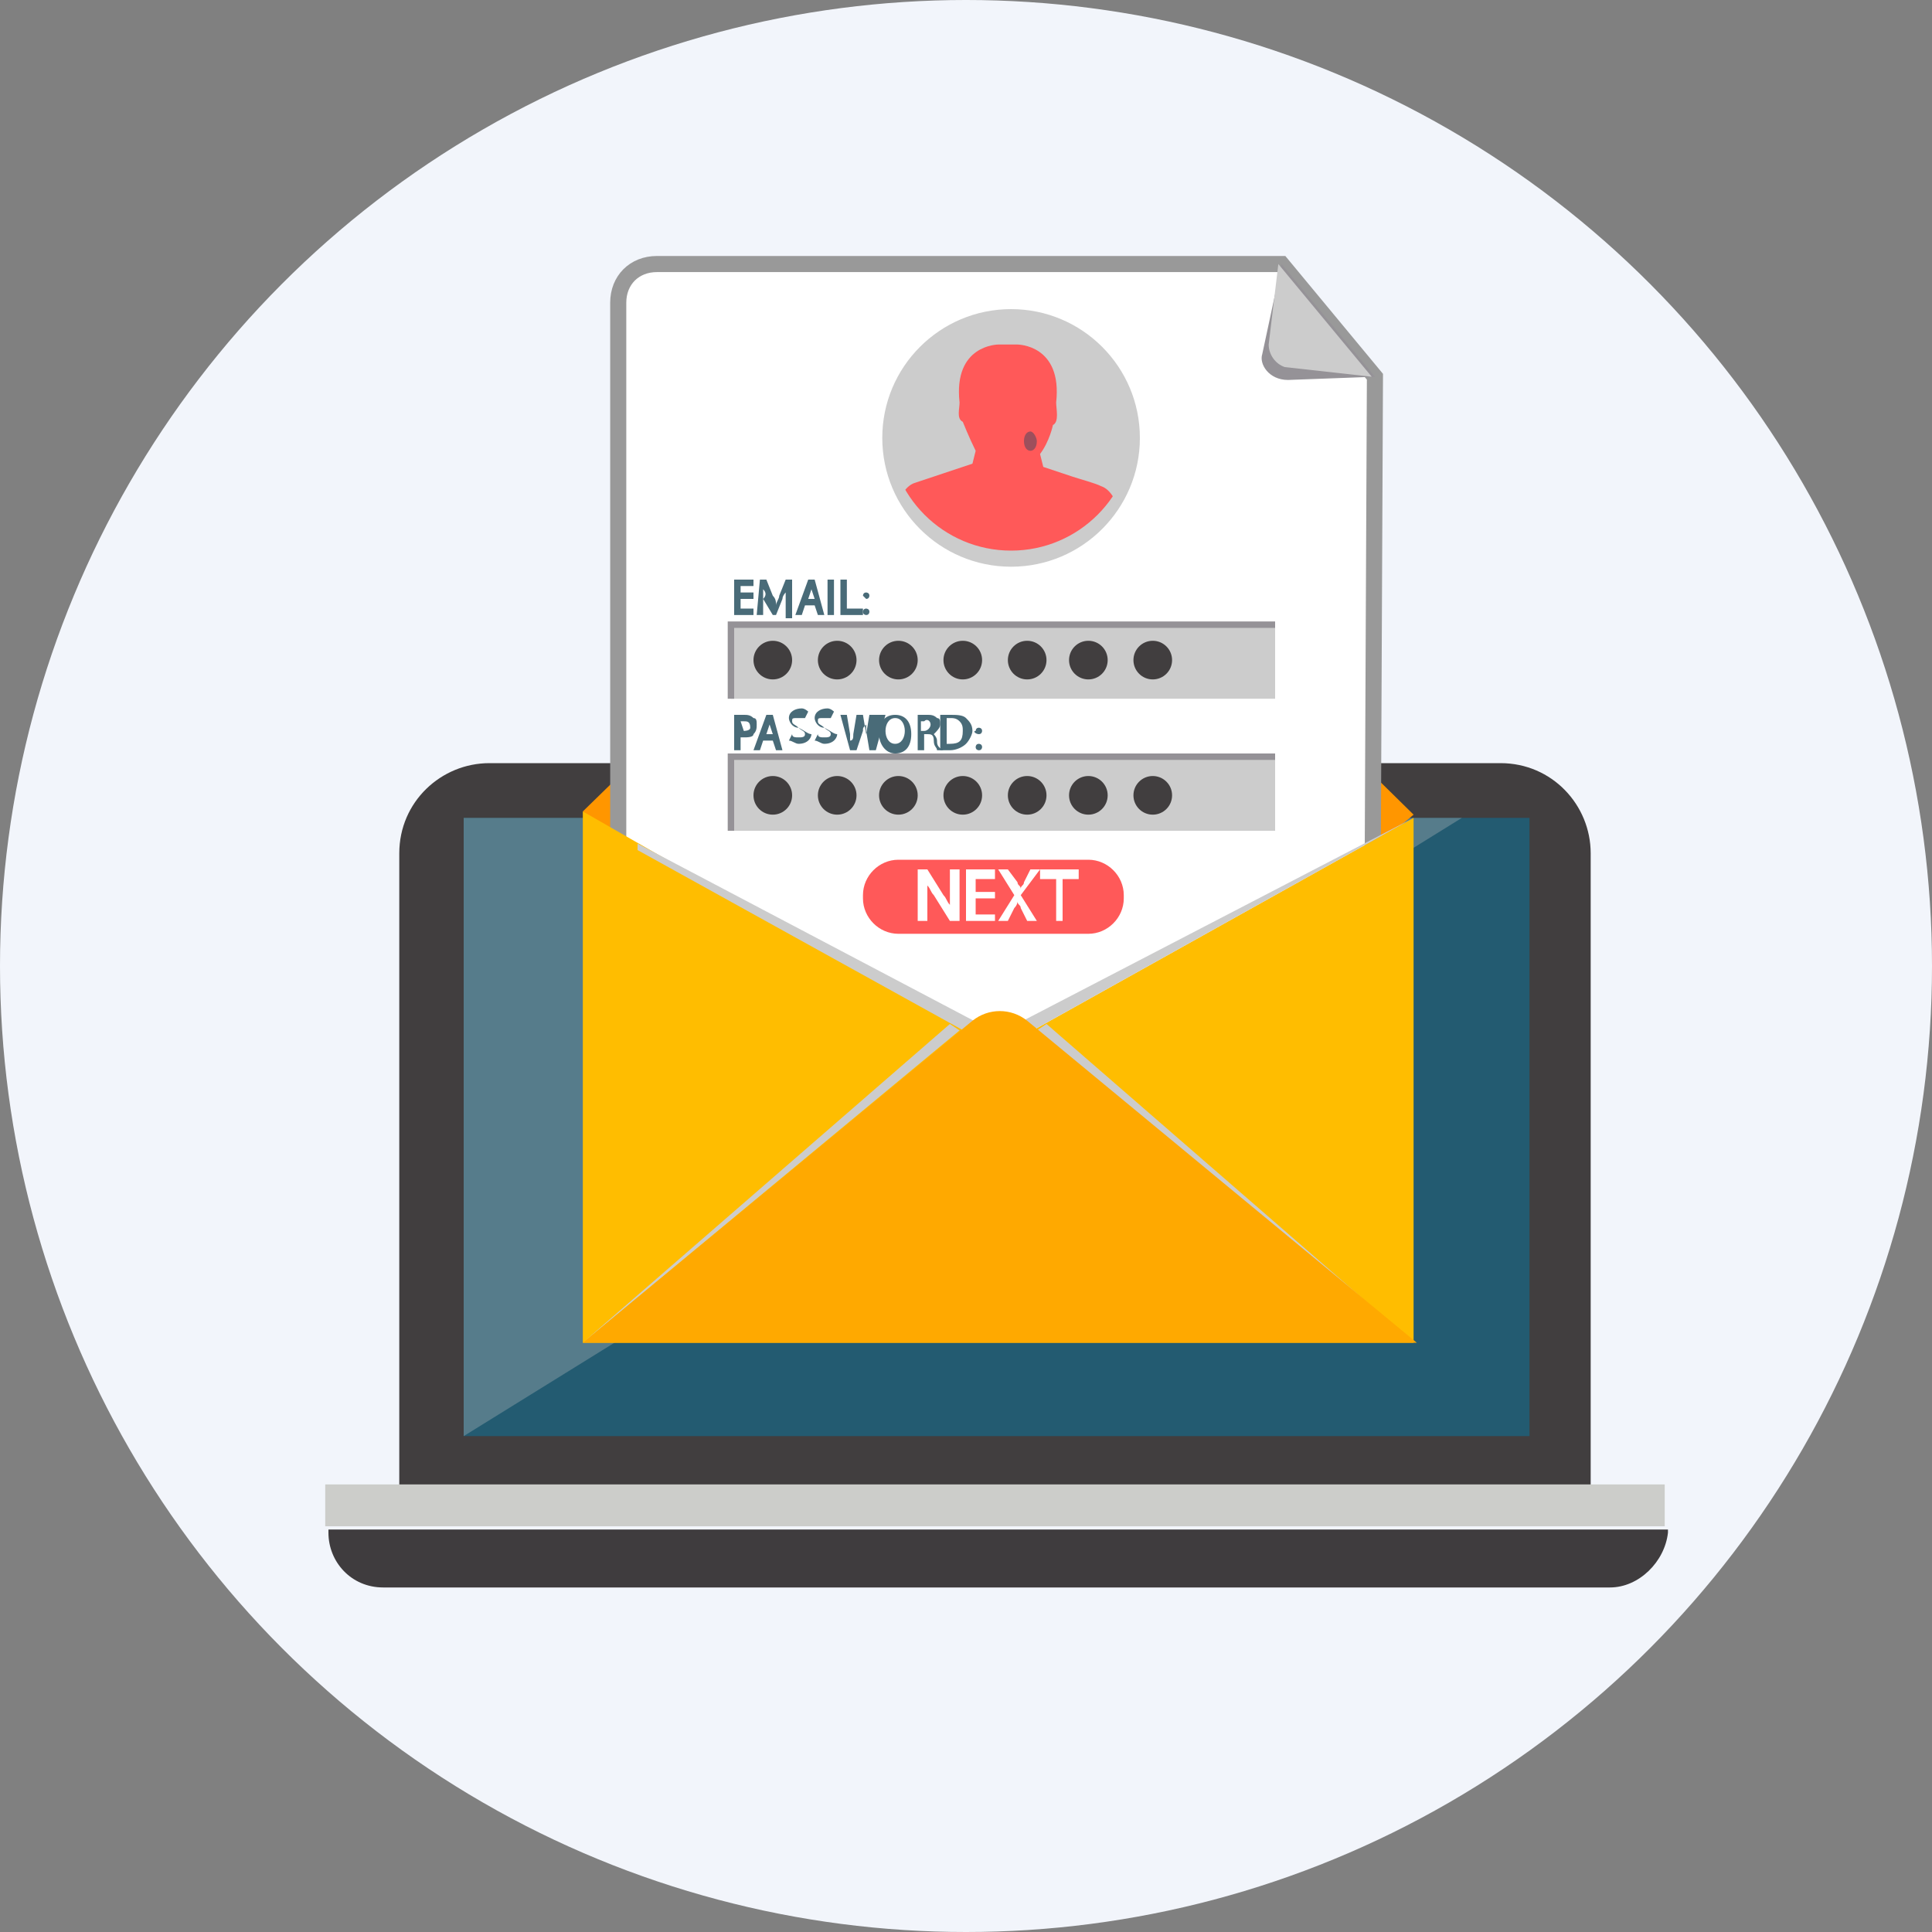 <?xml version="1.0" encoding="utf-8"?>
<!-- Generator: Adobe Illustrator 26.0.2, SVG Export Plug-In . SVG Version: 6.00 Build 0)  -->
<svg version="1.1" id="Layer_1" xmlns="http://www.w3.org/2000/svg" xmlns:xlink="http://www.w3.org/1999/xlink" x="0px" y="0px"
	 viewBox="0 0 60 60" style="enable-background:new 0 0 60 60;" xml:space="preserve">
<rect x="0" y="0" width="60" height="60" fill="#808080" stroke="none"/>
<style type="text/css">
	.st0{fill:#F2F5FB;}
	.st1{display:none;}
	.st2{display:inline;}
	.st3{fill:#4680C2;}
	.st4{fill:#B4B4B4;}
	.st5{fill:#CDCCCC;}
	.st6{fill:#333333;}
	.st7{fill:#27BCEE;}
	.st8{fill:#FFFFFF;}
	.st9{fill:#E32226;}
	.st10{fill:none;}
	.st11{fill:#413E3F;}
	.st12{fill:#235B71;}
	.st13{fill:#CCCDCA;}
	.st14{fill:#3F3C3E;}
	.st15{opacity:0.32;fill:#C4C4C4;}
	.st16{fill:#FFB789;}
	.st17{fill:#FF9600;}
	.st18{fill:#FFFFFF;stroke:#999999;stroke-width:0.5;stroke-miterlimit:10;}
	.st19{fill:#CCCCCC;}
	.st20{clip-path:url(#SVGID_00000113345182569208968860000007600732050517943713_);fill:#FF5959;}
	.st21{fill:#959297;}
	.st22{fill:#496B78;}
	.st23{fill:#FFBD00;}
	.st24{fill:#FFA900;}
	.st25{fill:#FF5959;}
	.st26{fill:#9D4F5C;}
</style>
<g>
	<circle class="st0" cx="30" cy="30" r="30"/>
</g>
<g class="st1">
	<g class="st2">
		<g>
			<path class="st3" d="M41,12.1c-0.1,0.2-0.2,0.4-0.3,0.5c-0.2,0.3-0.5,0.5-0.7,0.8c-0.4,0.4-0.6,0.3-0.9,0
				c-0.7-0.7-1.3-1.5-2.1-2.1c-4.4-3.5-11-3.2-15,0.8c-0.4,0.4-0.8,0.9-1.2,1.3c-0.3,0.3-0.5,0.4-0.9,0.1c-0.3-0.3-0.5-0.5-0.8-0.8
				s-0.3-0.6,0-1c1.8-2.2,4-3.8,6.7-4.6c1.6-0.5,3.3-0.7,4.9-0.6c2.7,0.2,5.2,1.1,7.3,2.7c0.9,0.7,1.7,1.5,2.5,2.4
				C40.8,11.7,40.9,11.9,41,12.1z"/>
			<path class="st3" d="M22.3,15.6c0.1-0.2,0.1-0.4,0.3-0.5c2-2.7,4.7-3.9,8.1-3.8c2.7,0.1,4.8,1.4,6.5,3.4c0.7,0.8,0.7,0.9-0.1,1.7
				c-0.2,0.2-0.3,0.4-0.5,0.5c-0.3,0.2-0.5,0.2-0.7-0.1c-0.3-0.4-0.6-0.8-1-1.2c-3-3-7.9-2.6-10.4,0.8c-0.1,0.1-0.2,0.3-0.3,0.4
				c-0.2,0.3-0.4,0.3-0.7,0.1c-0.3-0.3-0.6-0.6-0.9-1C22.4,16,22.4,15.8,22.3,15.6z"/>
			<path class="st3" d="M25.3,18.8c0.1-0.2,0.2-0.4,0.3-0.5c2.3-2.8,6.5-2.8,8.8,0c0.3,0.3,0.3,0.6,0,0.9c-0.3,0.4-0.6,0.7-0.9,1
				c-0.2,0.2-0.4,0.1-0.7-0.1c-0.4-0.4-0.7-0.8-1.2-1.1c-1.4-0.8-3.1-0.5-4.2,0.8c-0.6,0.6-0.6,0.6-1.2,0c-0.2-0.2-0.4-0.4-0.6-0.6
				C25.5,19.1,25.4,18.9,25.3,18.8z"/>
			<path class="st3" d="M30,23.7c-0.8,0-1.4-0.7-1.4-1.5s0.7-1.5,1.4-1.5c0.8,0,1.4,0.7,1.4,1.5C31.4,23.1,30.8,23.7,30,23.7z"/>
		</g>
	</g>
</g>
<g class="st1">
	<g class="st2">
		<g>
			<g>
				<path class="st4" d="M35.6,42.9c0,1-0.7,1.9-1.7,1.9h-7.8c-0.9,0-1.7-0.8-1.7-1.9V40c0-1,0.7-1.9,1.7-1.9h7.8
					c0.9,0,1.7,0.8,1.7,1.9V42.9L35.6,42.9z"/>
				<polygon class="st5" points="35.6,43 24.5,43 19.2,46.3 40.8,46.3 				"/>
				<g>
					<g>
						<path class="st5" d="M50,36.8v1.9c0,1.1-0.9,1.9-2,1.9H12c-1.1,0-2-0.9-2-1.9v-1.9H50L50,36.8z"/>
						<path class="st6" d="M50,15.7v21.1h-0.1H10V15.7c0-1.1,0.9-1.9,2-1.9h36C49.1,13.7,50,14.6,50,15.7z"/>
					</g>
				</g>
				<rect x="12.2" y="15.8" class="st7" width="35.5" height="19.3"/>
				<path class="st8" d="M43.1,32.8H16.8c-0.4,0-0.7-0.3-0.7-0.7V18.8c0-0.4,0.3-0.7,0.7-0.7h26.3c0.4,0,0.7,0.3,0.7,0.7v13.4
					C43.8,32.5,43.5,32.8,43.1,32.8z"/>
				<path class="st0" d="M41.9,29.2H18c-0.3,0-0.6-0.2-0.6-0.6v-9c0-0.3,0.2-0.6,0.6-0.6h23.9c0.3,0,0.6,0.2,0.6,0.6v9
					C42.4,29,42.2,29.2,41.9,29.2z"/>
				<rect x="17.5" y="30.6" class="st5" width="25" height="0.9"/>
				<rect x="17.5" y="30.6" class="st9" width="8.6" height="0.9"/>
				<g>
					<path vector-effect="non-scaling-stroke" xmlns:default="http://www.w3.org/2000/svg" class="st4" d="M29,25.2h0.6v-2.6H29
						V25.2z M30,20.7c-1.8,0-3.2,1.4-3.2,3.2c0,1.8,1.4,3.2,3.2,3.2c1.8,0,3.2-1.4,3.2-3.2S31.7,20.7,30,20.7z M30,26.5
						c-1.4,0-2.6-1.2-2.6-2.6s1.2-2.6,2.6-2.6s2.6,1.2,2.6,2.6S31.4,26.5,30,26.5z M30.3,25.2h0.6v-2.6h-0.6V25.2z"/>
				</g>
			</g>
		</g>
	</g>
</g>
<g>
	<circle class="st10" cx="30" cy="30" r="30"/>
</g>
<g>
	<path class="st11" d="M49.4,46.2h-37V26.5c0-1.6,1.3-2.8,2.8-2.8h31.4c1.6,0,2.8,1.3,2.8,2.8V46.2z"/>
	<rect x="14.4" y="25.4" class="st12" width="33.1" height="19.2"/>
	<rect x="10.1" y="46.1" class="st13" width="41.6" height="1.3"/>
	<path class="st14" d="M50,49.3H11.9c-1,0-1.7-0.8-1.7-1.7v-0.1h41.6v0.1C51.7,48.5,50.9,49.3,50,49.3z"/>
	<polygon class="st15" points="14.4,25.4 14.4,44.6 14.4,44.6 45.4,25.4 	"/>
	<path class="st16" d="M35.1,32L35.1,32c-1,1.3-3,1.6-4.3,0.6l-9.6-7.3c-1.3-1-1.6-3-0.6-4.3l0,0c1-1.3,3-1.6,4.3-0.6l9.6,7.3
		C35.9,28.8,36.2,30.7,35.1,32z"/>
	<path class="st17" d="M18.1,25.2l12.4-12.1c0.3-0.3,0.7-0.3,1,0l12.4,12.2L31,36.1L18.1,25.2z"/>
	<path class="st18" d="M42.6,33.7H19.2V9.4c0-0.7,0.5-1.2,1.2-1.2h19.4l2.9,3.5L42.6,33.7z"/>
	<circle class="st19" cx="31.4" cy="13.6" r="4"/>
	<g>
		<defs>
			<circle id="SVGID_1_" cx="31.4" cy="13.3" r="3.8"/>
		</defs>
		<clipPath id="SVGID_00000096759950154368893560000000744578144695824819_">
			<use xlink:href="#SVGID_1_"  style="overflow:visible;"/>
		</clipPath>
		<path style="clip-path:url(#SVGID_00000096759950154368893560000000744578144695824819_);fill:#FF5959;" d="M34.9,22.7
			C34.9,22.6,34.9,22.6,34.9,22.7l0-0.2H35v-0.1h0c0,0,0.1-4.7-0.2-6.4c-0.1-0.4-0.3-0.8-0.6-0.9c-0.2-0.1-0.6-0.2-0.9-0.3l-0.9-0.3
			h0l-0.1-0.4l0,0c0.3-0.4,0.4-0.9,0.4-0.9c0.2-0.1,0.1-0.5,0.1-0.7c0.2-1.8-1.2-1.8-1.2-1.8c-0.1,0-0.2,0-0.3,0c-0.1,0-0.2,0-0.3,0
			c0,0-1.4,0-1.2,1.8c0,0,0,0,0,0c0,0.2-0.1,0.5,0.1,0.6c0,0,0.2,0.5,0.4,0.9l-0.1,0.4l0,0c0,0,0,0,0,0l-0.9,0.3
			c-0.3,0.1-0.6,0.2-0.9,0.3c-0.3,0.1-0.5,0.5-0.6,0.9c-0.3,1.7-0.2,6.4-0.2,6.4v0.1H28v0.1c0,0,0,0.1,0,0.1c0,0.2,0,0.3-0.1,0.5
			c0,0.1-0.1,0.2-0.1,0.3c0,0.2,0,0.3,0,0.4c0,0.1,0.1,0.5,0.1,0.6c0,0.1,0.1,0.1,0.1,0.1c0.1,0,0.2-0.2,0.1-0.3l0-0.6l0.1-0.4l0,0
			l0,0.5c0,0.1,0,0.1,0.1,0.1c0.1,0,0.1,0,0.2-0.1l0.2-0.9c0,0,0-0.1,0-0.1l0,0l-0.1-0.5H29v-0.1h0l0.1-5.5l0.2,5.1h0v8.3
			c0,0-0.1,0.1-0.1,0.2c0,0,0,0.1,0,0.1c-0.1,0.2-0.1,0.5,0.2,0.7c0.3,0.2,1,0.1,1.4-0.1c0.2-0.1,0-0.3,0.2-0.4c0,0,0.2-0.2,0.2-0.5
			c0,0,0-0.1,0-0.2v-5.6v-1.9c0,0,0-0.1,0-0.1c0-0.1,0-0.2,0.2-0.2c0,0,0,0,0,0v0c0,0,0,0,0,0c0,0,0,0,0,0v0c0,0,0,0,0,0
			c0.1,0,0.2,0.1,0.2,0.2c0,0,0,0.1,0,0.1v1.9v5.7h0c0,0,0,0.1,0,0.1c0,0.3,0.2,0.5,0.2,0.5c0.2,0.1,0,0.3,0.2,0.4
			c0.4,0.3,1.1,0.3,1.4,0.1c0.3-0.2,0.3-0.5,0.2-0.7c0,0,0-0.1,0-0.1c-0.1-0.1-0.1-0.2-0.1-0.2h0c0,0,0,0,0,0V22h0.1l0.2-5.1
			l0.1,5.5h0v0.1h0.2L34,23l0,0c0,0,0,0.1,0,0.1l0.2,0.9c0,0.1,0.1,0.1,0.2,0.1c0.1,0,0.1-0.1,0.1-0.1l0-0.5l0,0l0.1,0.4l0,0.6
			c0,0.1,0.1,0.3,0.1,0.3c0.1,0,0.1,0,0.1-0.1c0-0.1,0.1-0.5,0.1-0.6c0-0.1,0-0.3,0-0.4c0-0.1,0-0.2-0.1-0.3
			C34.9,23,34.9,22.8,34.9,22.7z"/>
	</g>
	<rect x="22.7" y="19.4" class="st19" width="16.9" height="2.3"/>
	<rect x="22.7" y="23.5" class="st19" width="16.9" height="2.3"/>
	<g>
		<polygon class="st21" points="22.8,21.7 22.6,21.7 22.6,19.3 39.6,19.3 39.6,19.5 22.8,19.5 		"/>
	</g>
	<g>
		<polygon class="st21" points="22.8,25.8 22.6,25.8 22.6,23.4 39.6,23.4 39.6,23.6 22.8,23.6 		"/>
	</g>
	<g>
		<g>
			<polygon class="st22" points="23.4,18.9 23,18.9 23,18.6 23.4,18.6 23.4,18.4 23,18.4 23,18.2 23.4,18.2 23.4,18 22.8,18 
				22.8,19.1 23.4,19.1 			"/>
			<path class="st22" d="M23.7,18.6c0-0.1,0-0.2,0-0.3C23.8,18.4,23.8,18.5,23.7,18.6l0.3,0.5h0.1l0.2-0.5c0-0.1,0.1-0.2,0.1-0.2
				c0,0.1,0,0.2,0,0.3l0,0.5h0.2L24.6,18h-0.2l-0.2,0.5c0,0.1-0.1,0.2-0.1,0.3c0-0.1,0-0.2-0.1-0.3L23.8,18h-0.2l-0.1,1.1h0.2
				L23.7,18.6z"/>
			<path class="st22" d="M25,18.8h0.3l0.1,0.3h0.2L25.3,18h-0.2l-0.4,1.1h0.2L25,18.8z M25.1,18.6l0.1-0.3c0,0,0-0.1,0-0.1
				c0,0,0,0.1,0,0.1l0.1,0.3H25.1z"/>
			<rect x="25.7" y="18" class="st22" width="0.2" height="1.1"/>
			<polygon class="st22" points="26.8,18.9 26.3,18.9 26.3,18 26.1,18 26.1,19.1 26.8,19.1 			"/>
			<path class="st22" d="M26.9,18.6c0.1,0,0.1-0.1,0.1-0.1c0-0.1-0.1-0.1-0.1-0.1c-0.1,0-0.1,0.1-0.1,0.1
				C26.8,18.5,26.9,18.6,26.9,18.6z"/>
			<path class="st22" d="M26.9,19.1c0.1,0,0.1-0.1,0.1-0.1c0-0.1-0.1-0.1-0.1-0.1c-0.1,0-0.1,0.1-0.1,0.1
				C26.8,19.1,26.9,19.1,26.9,19.1z"/>
			<path class="st22" d="M23.5,22.5c0-0.1,0-0.2-0.1-0.2c-0.1-0.1-0.2-0.1-0.3-0.1c-0.1,0-0.2,0-0.3,0l0,0v1.1H23v-0.4
				c0,0,0.1,0,0.1,0c0.1,0,0.3,0,0.3-0.1C23.5,22.7,23.5,22.6,23.5,22.5z M23.1,22.7C23,22.7,23,22.7,23.1,22.7L23,22.4
				c0,0,0.1,0,0.1,0c0.1,0,0.2,0,0.2,0.2C23.3,22.7,23.1,22.7,23.1,22.7z"/>
			<path class="st22" d="M23.8,22.2l-0.4,1.1h0.2l0.1-0.3H24l0.1,0.3h0.2L24,22.2H23.8z M24,22.8h-0.2l0.1-0.3c0,0,0-0.1,0-0.1
				c0,0,0,0.1,0,0.1L24,22.8z"/>
			<path class="st22" d="M24.8,22.6c-0.1-0.1-0.2-0.1-0.2-0.2c0-0.1,0-0.1,0.2-0.1c0.1,0,0.1,0,0.2,0l0,0l0.1-0.2l0,0
				c0,0-0.1-0.1-0.2-0.1c-0.2,0-0.4,0.1-0.4,0.3c0,0.1,0.1,0.3,0.3,0.3c0.1,0.1,0.2,0.1,0.2,0.2c0,0.1-0.1,0.1-0.2,0.1
				c-0.1,0-0.2,0-0.2-0.1l0,0l-0.1,0.2l0,0c0.1,0,0.2,0.1,0.3,0.1c0.3,0,0.4-0.2,0.4-0.3C25.1,22.8,25,22.7,24.8,22.6z"/>
			<path class="st22" d="M25.6,22.6c-0.1-0.1-0.2-0.1-0.2-0.2c0-0.1,0-0.1,0.2-0.1c0.1,0,0.1,0,0.2,0l0,0l0.1-0.2l0,0
				c0,0-0.1-0.1-0.2-0.1c-0.2,0-0.4,0.1-0.4,0.3c0,0.1,0.1,0.3,0.3,0.3c0.1,0.1,0.2,0.1,0.2,0.2c0,0.1-0.1,0.1-0.2,0.1
				c-0.1,0-0.2,0-0.2-0.1l0,0l-0.1,0.2l0,0c0.1,0,0.2,0.1,0.3,0.1c0.3,0,0.4-0.2,0.4-0.3C25.9,22.8,25.8,22.7,25.6,22.6z"/>
			<path class="st22" d="M27,22.2l-0.1,0.6l0,0c0,0.1,0,0.1,0,0.2c0-0.1,0-0.1,0-0.2l-0.1-0.6h-0.2l-0.1,0.6c0,0.1,0,0.2-0.1,0.2
				c0-0.1,0-0.1,0-0.2l-0.1-0.6h-0.2l0.3,1.1h0.2l0.2-0.6c0-0.1,0-0.1,0.1-0.2c0,0.1,0,0.1,0,0.2l0.1,0.6h0.2l0.3-1.1H27z"/>
			<path class="st22" d="M27.8,22.2c-0.3,0-0.5,0.2-0.5,0.6c0,0.3,0.2,0.6,0.5,0.6c0.3,0,0.5-0.2,0.5-0.6
				C28.3,22.4,28.1,22.2,27.8,22.2z M27.8,23.1c-0.2,0-0.3-0.2-0.3-0.4c0-0.2,0.1-0.4,0.3-0.4c0.2,0,0.3,0.2,0.3,0.4
				C28.1,22.9,28,23.1,27.8,23.1z"/>
			<path class="st22" d="M29.1,23c0-0.1-0.1-0.2-0.1-0.2c0.1-0.1,0.2-0.2,0.2-0.3c0-0.1,0-0.2-0.1-0.2c-0.1-0.1-0.2-0.1-0.3-0.1
				c-0.1,0-0.2,0-0.3,0l0,0v1.1h0.2v-0.5l0.1,0c0.1,0,0.2,0,0.2,0.2c0,0.2,0.1,0.2,0.1,0.3l0,0h0.2l0,0C29.1,23.2,29.1,23.1,29.1,23
				z M28.9,22.5c0,0.1-0.1,0.2-0.2,0.2h-0.1v-0.3c0,0,0.1,0,0.1,0C28.8,22.3,28.9,22.4,28.9,22.5z"/>
			<path class="st22" d="M29.5,22.2c-0.1,0-0.2,0-0.3,0l0,0v1.1l0,0c0.1,0,0.2,0,0.3,0c0.2,0,0.4-0.1,0.5-0.2
				c0.1-0.1,0.2-0.3,0.2-0.4c0-0.2-0.1-0.3-0.2-0.4C29.9,22.2,29.7,22.2,29.5,22.2z M29.5,23.1c0,0-0.1,0-0.1,0v-0.8
				c0,0,0.1,0,0.1,0c0.1,0,0.2,0,0.3,0.1c0.1,0.1,0.1,0.2,0.1,0.3C29.9,23,29.8,23.1,29.5,23.1z"/>
			<path class="st22" d="M30.4,23.1c-0.1,0-0.1,0.1-0.1,0.1c0,0.1,0.1,0.1,0.1,0.1c0.1,0,0.1-0.1,0.1-0.1
				C30.5,23.1,30.4,23.1,30.4,23.1z"/>
			<path class="st22" d="M30.4,22.8c0.1,0,0.1-0.1,0.1-0.1c0-0.1-0.1-0.1-0.1-0.1c-0.1,0-0.1,0.1-0.1,0.1
				C30.2,22.7,30.3,22.8,30.4,22.8z"/>
		</g>
	</g>
	<path class="st21" d="M39.2,11l0.6-2.8l2.9,3.5l-2.7,0.1C39.4,11.8,39.1,11.3,39.2,11z"/>
	<path class="st19" d="M39.4,10.7l0.3-2.5l2.9,3.5l-2.7-0.3C39.6,11.3,39.4,11,39.4,10.7z"/>
	<g>
		<g>
			<circle class="st11" cx="35.8" cy="20.5" r="0.6"/>
		</g>
		<g>
			<circle class="st11" cx="33.8" cy="20.5" r="0.6"/>
		</g>
		<g>
			<circle class="st11" cx="31.9" cy="20.5" r="0.6"/>
		</g>
		<g>
			<circle class="st11" cx="29.9" cy="20.5" r="0.6"/>
		</g>
		<g>
			<circle class="st11" cx="27.9" cy="20.5" r="0.6"/>
		</g>
		<g>
			<circle class="st11" cx="26" cy="20.5" r="0.6"/>
		</g>
		<g>
			<circle class="st11" cx="24" cy="20.5" r="0.6"/>
		</g>
	</g>
	<g>
		<g>
			<circle class="st11" cx="35.8" cy="24.7" r="0.6"/>
		</g>
		<g>
			<circle class="st11" cx="33.8" cy="24.7" r="0.6"/>
		</g>
		<g>
			<circle class="st11" cx="31.9" cy="24.7" r="0.6"/>
		</g>
		<g>
			<circle class="st11" cx="29.9" cy="24.7" r="0.6"/>
		</g>
		<g>
			<circle class="st11" cx="27.9" cy="24.7" r="0.6"/>
		</g>
		<g>
			<circle class="st11" cx="26" cy="24.7" r="0.6"/>
		</g>
		<g>
			<circle class="st11" cx="24" cy="24.7" r="0.6"/>
		</g>
	</g>
	<polygon class="st23" points="43.9,25.4 31,32.6 18.1,25.2 18.1,25.2 18.1,41.7 43.9,41.7 	"/>
	<polygon class="st19" points="18.1,41.7 29.5,31.8 29.8,32 	"/>
	<polygon class="st19" points="43.9,41.7 32.5,31.8 32.2,32 	"/>
	<polygon class="st19" points="43.9,25.4 31,32.6 19.8,26.4 19.8,26.2 31,32.1 	"/>
	<path class="st24" d="M18.1,41.7l12.1-10c0.5-0.4,1.2-0.4,1.7,0l12.1,10H18.1z"/>
	<path class="st25" d="M33.8,29h-5.9c-0.6,0-1.1-0.5-1.1-1.1v-0.1c0-0.6,0.5-1.1,1.1-1.1h5.9c0.6,0,1.1,0.5,1.1,1.1v0.1
		C34.9,28.5,34.4,29,33.8,29z"/>
	<g>
		<g>
			<path class="st8" d="M29.5,27.7c0,0.1,0,0.3,0,0.4c-0.1-0.1-0.1-0.2-0.2-0.3L28.8,27h-0.3v1.6h0.3v-0.7c0-0.2,0-0.3,0-0.4
				c0.1,0.1,0.1,0.2,0.2,0.3l0.5,0.8h0.3V27h-0.3V27.7z"/>
			<polygon class="st8" points="30.3,27.9 30.9,27.9 30.9,27.7 30.3,27.7 30.3,27.3 30.9,27.3 30.9,27 30,27 30,28.6 30.9,28.6 
				30.9,28.4 30.3,28.4 			"/>
			<path class="st8" d="M32.3,27L32.3,27h-0.3l-0.2,0.4c0,0.1-0.1,0.1-0.1,0.2c0-0.1-0.1-0.1-0.1-0.2L31.3,27H31l0.5,0.8l-0.5,0.8
				h0.3l0.2-0.4c0.1-0.1,0.1-0.2,0.1-0.2c0,0.1,0.1,0.1,0.1,0.2l0.2,0.4h0.3l-0.5-0.8L32.3,27l0,0.3h0.5v1.3H33v-1.3h0.5V27H32.3z"
				/>
		</g>
	</g>
	<path class="st26" d="M32.2,13.7c0,0.2-0.1,0.3-0.2,0.3c-0.1,0-0.2-0.1-0.2-0.3c0-0.2,0.1-0.3,0.2-0.3
		C32.1,13.4,32.2,13.6,32.2,13.7z"/>
</g>
</svg>
